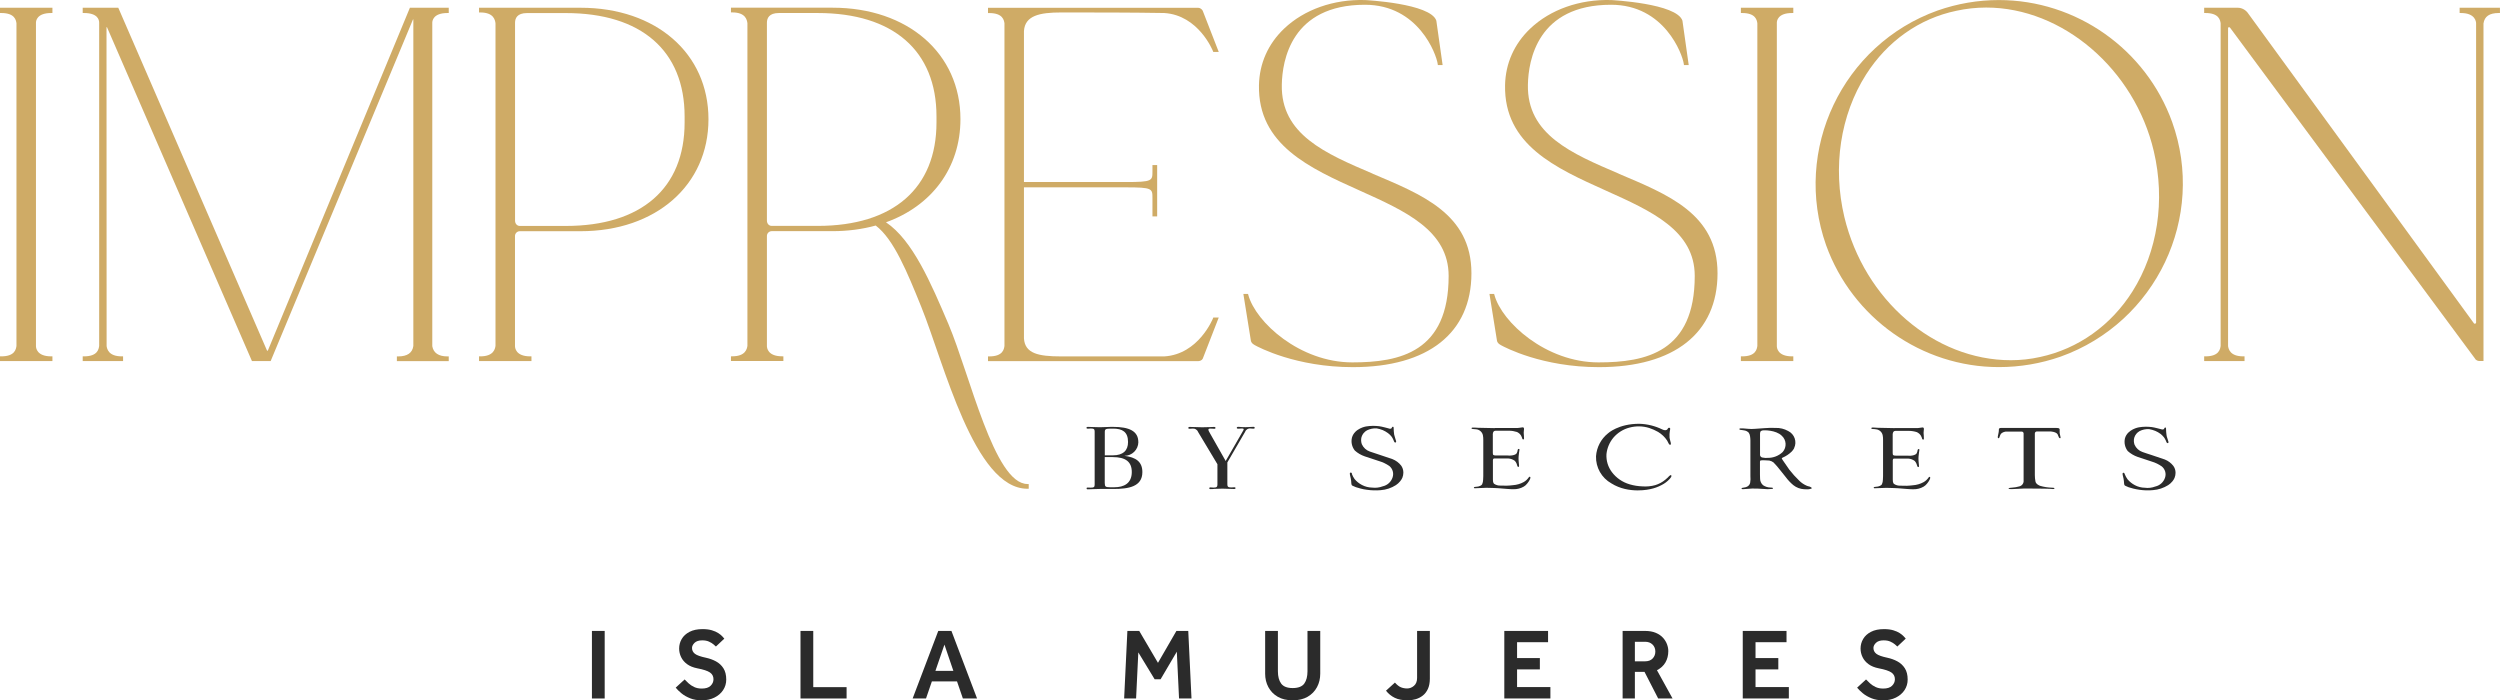 <?xml version="1.0" encoding="UTF-8"?>
<!DOCTYPE svg PUBLIC '-//W3C//DTD SVG 1.0//EN'
          'http://www.w3.org/TR/2001/REC-SVG-20010904/DTD/svg10.dtd'>
<svg height="138.27" viewBox="0 0 493.6 138.27" width="493.6" xmlns="http://www.w3.org/2000/svg" xmlns:xlink="http://www.w3.org/1999/xlink"
><path d="m266.95,93.58s-.06-.31-.28-.29c-.09.04-.15.11-.17.21l.05.32.15.66.07.46.03.4c0,.14.03.29.08.42.05.07.12.12.2.16l.63.27.92.27c.41.11.82.19,1.24.24.91.13,1.82.16,2.73.08,1.07-.08,2.11-.42,3.01-1,.31-.21.6-.46.83-.75.18-.21.33-.45.44-.7.13-.32.2-.67.2-1.02,0-.5-.15-.99-.45-1.4-.44-.56-1.03-.99-1.7-1.26,0,0-1.92-.66-2.83-.95,0,0-1.53-.49-1.65-.55-.7-.24-1.27-.77-1.57-1.44-.16-.45-.19-.93-.07-1.4.17-.57.55-1.05,1.08-1.34.59-.29,1.25-.43,1.91-.39.42.07.84.19,1.23.35.36.16.71.36,1.02.59.26.19.49.42.69.67.14.19.26.4.35.61l.15.36s.08.25.29.21c0,0,.15,0,.12-.26-.06-.24-.13-.48-.22-.71-.07-.19-.13-.39-.17-.6-.04-.21-.06-.42-.07-.63l-.03-.67s.02-.25-.15-.25c-.08.01-.16.07-.19.14-.03.17-.18.28-.35.26-.12,0-.25-.03-.36-.08,0,0-1.39-.38-1.83-.42-.85-.1-1.72-.09-2.57.05,0,0-2.27.36-2.78,2.2-.22.89-.01,1.83.56,2.55.57.52,1.25.91,1.98,1.16l2.82.93c.72.21,1.4.54,2.01.96.67.54.93,1.44.65,2.26-.29.89-1.03,1.56-1.95,1.76-.67.26-1.39.34-2.1.25-.69-.01-1.38-.19-1.99-.51-.56-.29-1.06-.69-1.46-1.17-.22-.31-.4-.65-.54-1.01" fill="#2b2b2b"
  /><path d="m295.14,84.53s-2.9-.07-3.34-.07l-.66-.04h-.28s-.29-.04-.32.12c0,0-.04.13.23.16.23.01.46.03.69.06.64.06,1.18.53,1.32,1.15.06.32.09.65.08.97v6.51s.01,1.19-.03,1.32c0,.31-.07.61-.19.89,0,0-.12.31-.78.46,0,0-.33.05-.49.06,0,0-.37,0-.37.15,0,0,.02.18.27.13l2.21-.09s2.28.04,3.06.14c0,0,1.9.17,2.27.14.72.02,1.43-.16,2.05-.52.25-.15.48-.35.66-.59.2-.23.37-.49.51-.76,0,0,.24-.43.08-.56,0,0-.15-.13-.28.1-.26.38-.6.7-1,.92-.64.35-1.36.56-2.09.61-.83.11-1.67.13-2.51.08-.44.02-.87-.11-1.23-.35,0,0-.25-.15-.24-.82v-3.67s-.06-.55.3-.51h2.74c.47.03.93.19,1.3.48.14.16.25.33.33.52l.12.38s.06.32.25.28c0,0,.15.04.12-.28,0,0-.04-.64-.08-.89-.03-.32-.03-.64,0-.96l.08-.68s.09-.51.08-.56c0,0,.06-.17-.15-.18,0,0-.15-.03-.2.21-.02.21-.08.41-.17.6,0,0-.08.24-.53.38-.41.12-.84.16-1.27.11h-2.32c-.18.01-.36-.02-.52-.1,0,0-.1-.07-.1-.47v-3.45s-.1-.87.54-.87h2.67c.53,0,1.05.09,1.56.25.34.16.63.41.82.73.07.13.13.27.18.41,0,0,.04.34.24.33,0,0,.18.02.15-.22.01-.18,0-.35-.02-.53,0,0-.05-.51-.04-.56,0-.18.02-.36.04-.54,0,0,.14-.56-.25-.54,0,0-.56.08-.72.1-.18.03-.37.04-.55.03h-4.25Z" fill="#2b2b2b"
  /><path d="m374.07,84.53s-2.9-.07-3.34-.07l-.66-.04c-.07,0-.28-.01-.28-.01,0,0-.29-.03-.32.13,0,0-.04.13.23.16.23,0,.46.03.69.06.64.06,1.18.52,1.32,1.15.07.32.09.65.08.97v6.51s.01,1.18-.03,1.32c0,.31-.07.61-.19.89,0,0-.12.31-.78.46,0,0-.33.05-.48.06,0,0-.37,0-.37.15,0,0,.02.18.27.13l2.21-.08s2.28.04,3.06.14c0,0,1.9.17,2.27.14.72.02,1.43-.16,2.05-.52.25-.15.48-.35.66-.58.2-.23.37-.49.51-.76,0,0,.24-.43.08-.56,0,0-.15-.13-.27.1-.26.38-.6.7-1,.92-.64.35-1.36.56-2.09.61-.83.11-1.67.13-2.51.08-.44.02-.87-.11-1.23-.35,0,0-.25-.15-.24-.82v-3.67s-.06-.55.3-.51h2.74c.47.03.93.19,1.3.48.14.16.25.33.33.52l.13.38s.06.33.25.29c0,0,.16.04.12-.28,0,0-.04-.64-.08-.89-.03-.32-.03-.64,0-.96l.08-.68s.09-.51.08-.56c0,0,.06-.17-.15-.18,0,0-.14-.03-.2.21-.03.21-.08.41-.17.6,0,0-.09.24-.53.38-.41.13-.84.16-1.27.11h-2.33c-.18.01-.36-.02-.52-.1,0,0-.1-.07-.1-.47v-3.45s-.09-.87.54-.87h2.67c.53,0,1.06.09,1.56.25.34.16.63.41.82.73.07.13.13.27.18.41,0,0,.04.34.24.33,0,0,.19.02.15-.23.01-.18,0-.35-.02-.53,0,0-.05-.51-.04-.56,0-.18.02-.36.04-.54,0,0,.14-.56-.25-.54,0,0-.56.08-.72.1-.18.03-.37.04-.55.03h-4.24Z" fill="#2b2b2b"
  /><path d="m328.85,84.93c.13,0,.26-.05.35-.15.05-.07.1-.14.13-.21.05-.08.14-.13.23-.11,0,0,.25-.03.2.26-.06.33-.11.66-.13.99-.01.24,0,.49.01.73,0,0,.18.86.23.95,0,0,.18.65-.32.34,0,0-.37-.72-.4-.76-.46-.69-1.06-1.26-1.77-1.69-.56-.32-1.14-.58-1.75-.78-1.27-.4-2.62-.42-3.9-.08-1.24.32-2.35,1.02-3.18,1.99-.77.93-1.25,2.06-1.37,3.26-.07,1.27.3,2.52,1.07,3.54.87,1.16,2.1,2,3.5,2.41.83.25,1.69.38,2.56.41.84.06,1.69-.02,2.51-.25.72-.22,1.39-.58,1.97-1.06l.5-.44s.47-.57.64-.46c0,0,.31.1-.27.74-.45.5-1,.91-1.6,1.21-.7.37-1.44.64-2.22.8,0,0-4.22,1.05-7.68-1.13-1.94-1.08-3.11-3.15-3.04-5.36.12-1.76.97-3.4,2.35-4.51,0,0,2.04-1.92,6.23-1.9,1.56.05,3.09.43,4.49,1.11.21.11.44.17.68.17" fill="#2b2b2b"
  /><path d="m347.49,89.73c-.02.32.21.59.53.62h.05c.31.07.63.09.95.05,1.1.02,2.16-.4,2.95-1.15.84-.94.76-2.39-.19-3.23-1.2-1.16-3.56-1.06-3.56-1.06-.2,0-.39.05-.55.15-.21.18-.17.72-.17.72v3.9Zm-1.02-5.06c.35-.03,1.98-.14,1.98-.14.71-.06,1.42-.07,2.12-.04.86-.03,1.72.18,2.47.6,1.27.61,1.8,2.13,1.19,3.39v.03c-.13.24-.29.46-.48.65-.52.51-1.14.92-1.82,1.21-.21.13-.12.19-.12.19l.18.3,1.3,1.88c.59.76,1.24,1.48,1.94,2.15.43.44.95.78,1.51,1.02.17.07.34.12.52.15l.28.13c.29.18.15.25.15.25-.09.05-.18.08-.27.1-.2.05-.4.08-.61.07-.33,0-.62-.02-.62-.02-.78-.04-1.52-.33-2.12-.81-.55-.46-1.05-.99-1.48-1.57l-1.16-1.45c-.39-.51-.82-1-1.27-1.46-.25-.19-.53-.31-.83-.37-.21-.04-1.43-.06-1.43-.06-.11.01-.22.03-.33.06-.06,0-.08.23-.08.23v2.54c0,.15.02.75.02.75-.01.52.2,1.01.59,1.35.43.29.93.45,1.45.46.54,0,.51.12.51.12.02.18-.25.16-.25.16-.53.06-1.07.06-1.61,0-.75-.06-1.5-.09-2.25-.08l-1.78.12c-.29.04-.32-.11-.32-.11,0-.1.13-.14.13-.14l.42-.08c.2-.02.4-.08.58-.18.29-.15.5-.42.57-.73.08-.45.09-.9.05-1.35v-7.05c0-.27-.03-.54-.07-.81-.03-.25-.12-.49-.26-.7-.23-.23-.52-.39-.84-.44-.18-.05-.77-.11-.77-.11-.26-.05-.24-.16-.24-.16,0-.14.21-.14.21-.14h.47s1.1.09,1.1.09c.42.04.85.04,1.27,0" fill="#2b2b2b"
  /><path d="m419.51,93.62s-.06-.31-.28-.29c-.09.04-.15.11-.16.21l.05.31.15.65.07.46.03.39c0,.14.03.28.08.42.05.07.12.12.2.16l.62.27.9.26c.4.1.81.18,1.23.24.89.13,1.8.16,2.7.07,1.06-.08,2.08-.42,2.98-.98.31-.2.59-.45.83-.74.18-.21.32-.44.43-.69.13-.32.2-.66.2-1.01,0-.5-.15-.98-.45-1.38-.44-.56-1.02-.99-1.68-1.25,0,0-1.9-.65-2.79-.94,0,0-1.51-.48-1.62-.54-.69-.24-1.25-.76-1.55-1.42-.16-.44-.19-.93-.07-1.38.17-.57.55-1.04,1.07-1.33.58-.29,1.23-.42,1.88-.38.42.07.83.19,1.22.35.36.15.7.35,1.01.58.25.19.48.42.68.67.14.19.26.39.35.6l.15.35s.08.25.28.21c0,0,.15,0,.12-.26-.06-.24-.13-.47-.22-.7-.07-.19-.13-.39-.16-.6-.04-.21-.06-.42-.07-.62l-.03-.66s.02-.25-.14-.25c-.08.01-.16.06-.19.14-.03.16-.18.27-.34.26-.12,0-.25-.03-.36-.07,0,0-1.38-.37-1.8-.41-.84-.1-1.7-.09-2.53.05,0,0-2.24.36-2.75,2.17-.21.88,0,1.81.55,2.52.57.51,1.23.9,1.95,1.15l2.78.92c.71.21,1.38.53,1.99.96.66.54.92,1.43.64,2.23-.29.88-1.02,1.54-1.93,1.74-.66.25-1.37.34-2.07.24-.68-.01-1.36-.19-1.96-.51-.55-.29-1.04-.68-1.44-1.16-.22-.3-.4-.63-.54-.98" fill="#2b2b2b"
  /><path d="m405.93,84.49h-10.74s-.57-.04-.53.29c0,.22-.02.44-.06.65l-.13.63s-.11.4.08.46c0,0,.18.07.25-.28.07-.21.15-.4.26-.59.33-.31.78-.47,1.23-.44h2.86c.21,0,.39.16.39.37h0s0,.01,0,.02v9.22c.07.57-.3,1.1-.87,1.22-.46.13-.93.21-1.41.24,0,0-.76.04-.68.16,0,0-.08.15.65.13l2.29-.11s5.07-.02,5.81.1c0,0,.41,0,.28-.16,0,0,.04-.11-.44-.11-.81-.02-1.61-.14-2.38-.37,0,0-.82-.28-.91-.87-.08-.41-.12-.83-.12-1.26v-8.2c0-.21.16-.39.37-.4h2.73s1.03.04,1.38.53l.2.47s.11.38.28.32c0,0,.22.09.08-.35l-.14-.66s0-.61,0-.67c0,0,.04-.26-.3-.31l-.44-.03Z" fill="#2b2b2b"
  /><path d="m218.13,95.43c0,.63.14.77.99.77h.95c1.77,0,3.39-.72,3.39-3,0-1.99-1.17-2.95-3.76-2.95h-1.58v5.18Zm0-5.53h1.61c2,0,2.98-.94,2.98-2.63,0-2.02-1.15-2.64-2.91-2.64h-.33c-1.15,0-1.35.06-1.35.67v4.6Zm6.63-2.62c-.02,1.51-1.25,2.72-2.77,2.72h0c2.29.28,3.56,1.17,3.56,3.21,0,2.9-2.75,3.33-5.71,3.33h-2.7c-.95,0-1.79.07-2.37.07-.16,0-.23-.05-.23-.19,0-.12.07-.16.21-.16s.32.02.62.02c.62,0,.76-.14.76-.6v-10.48c0-.45-.14-.6-.76-.6-.3,0-.48.04-.62.04s-.23-.05-.23-.17c0-.14.08-.19.25-.19.57,0,1.56.07,2.38.07.9,0,1.63-.07,2.18-.07h.44c3.16,0,4.98.82,4.98,3" fill="#2b2b2b"
  /><path d="m239.61,96.55c-.28,0-.5.02-.64.02-.12,0-.21-.05-.21-.17s.07-.17.21-.17c.18,0,.33.04.64.04.62,0,.76-.16.76-.61v-4l-3.83-6.39c-.17-.44-.62-.7-1.09-.65-.25,0-.32.04-.55.04-.18,0-.28-.05-.28-.16,0-.16.11-.21.28-.21.61,0,1.86.07,2.46.07,1.24,0,1.99-.07,2.31-.07.23,0,.32.07.32.21,0,.08-.07.16-.26.16-.16,0-.37-.04-.73-.04-.53,0-.55.18-.07.98l3.07,5.42,3.39-5.89c.16-.28.35-.53-.19-.53-.27,0-.58.04-.71.04-.21,0-.3-.07-.3-.16,0-.14.11-.21.33-.21.48.05.96.07,1.44.07.62,0,.89-.07,1.5-.07.16,0,.27.05.27.21,0,.11-.11.16-.27.16-.19,0-.33-.04-.53-.04-.47-.07-.93.2-1.09.65l-3.51,6.05v4.33c0,.45.14.61.76.61.32,0,.46-.04.62-.04.14,0,.23.05.23.17s-.08.18-.23.18c-.12,0-.33-.02-.62-.02-.55-.02-1.15-.05-1.75-.05-.57,0-1.19.05-1.73.05" fill="#2b2b2b"
  /><path d="m0,2.57h.25c2.71,0,2.91,1.44,3,2.02v63.71c-.09.62-.29,2.06-3,2.06h-.25v.93h10.35v-.93h-.25c-2.85,0-3-1.69-3-2.02V4.48c0-.32.14-1.91,3-1.91h.25v-1.04H0v1.04Z" fill="#cfab66"
  /><path d="m52.87,69.24s-.11,0-.14,0L23.42,1.68l-.07-.15h-7.02v1.04h.25c2.71,0,3,1.34,3,1.91v63.82c-.09.62-.29,2.06-3,2.06h-.25v.93h7.97v-.93h-.25c-2.66,0-2.91-1.5-3-2.02l-.02-62.94s.08-.03.08-.06l28.57,65.8.07.15h3.69L81.54,3.84s.06-.02.07,0v64.47c-.19,1.37-1.2,2.06-3,2.06h-.25v.93h10.24v-.93h-.25c-1.76,0-2.77-.69-3-2.02V4.48c0-.32.14-1.91,3-1.91h.25v-1.04h-7.67l-28.06,67.72Z" fill="#cfab66"
  /><path d="m114.64,1.53h-20.06v.93h.25c2.69,0,2.91,1.52,3,2.13v63.71c-.09.56-.34,2.06-3,2.06h-.25v.93h10.35v-.93h-.25c-2.85,0-3-1.69-3-2.02v-21.75c0-.51.43-.94.94-.94h12.01c14.87,0,25.25-9.09,25.25-22.11S129.51,1.53,114.64,1.53Zm-12.95,2.96c0-.87.41-1.91,2.35-1.91h7.68c14.9,0,23.45,7.44,23.45,20.42v1.19c0,12.98-8.55,20.42-23.45,20.42h-9.09c-.54,0-.94-.45-.94-1.05V4.48Z" fill="#cfab66"
  /><path d="m239.5,62.84c-.03.07-2.84,7.11-9.62,7.53h-20.38c-4.49,0-7.13-.58-7.33-3.54v-29.84h20.1c5.27,0,5.27.24,5.27,2.13v3.6h.93v-10.13h-.93v1.22c0,1.89,0,2.13-5.27,2.13h-20.1V6.11c.21-3.03,3.08-3.65,7.33-3.65,6.64,0,13.67,0,20.36.11,6.79.42,9.6,7.45,9.63,7.53l.06.16h1.08l-3.17-8.15c-.15-.3-.56-.57-.87-.57h-41.52v1.04h.25c2.71,0,2.91,1.44,3,2.02v63.71c-.09.62-.29,2.06-3,2.06h-.25v.93h41.52c.26,0,.7-.12.88-.48l3.16-8.13h-1.08l-.06.16Z" fill="#cfab66"
  /><path d="m271.01,34.28c-9.33-3.98-18.14-7.74-17.93-17.57.09-4.74,1.86-15.77,16.42-15.77,10.55,0,14.1,9.77,14.36,11.69l.03.22h.94l-1.24-8.77C282.45.66,269.64.02,269.5.01c-6.18-.18-11.98,1.86-15.95,5.63-3.17,3.01-4.89,6.87-4.98,11.17-.23,11.78,10,16.37,19.88,20.81,9.03,4.06,17.57,7.89,17.57,16.86,0,15.04-9.61,17.07-19.02,17.07-10.33,0-19.07-7.9-20.54-13.34l-.05-.18h-.92l1.45,9.02c0,.44.29.84.78,1.08.8.45,8.17,4.36,19.39,4.36,14.88,0,23.41-6.76,23.41-18.54s-9.92-15.57-19.52-19.66Z" fill="#cfab66"
  /><path d="m319.6,34.28c-9.33-3.98-18.14-7.74-17.93-17.57.09-4.74,1.86-15.77,16.42-15.77,10.55,0,14.1,9.77,14.36,11.69l.03.22h.94l-1.24-8.77C331.04.66,318.23.02,318.09.01c-6.18-.18-11.98,1.86-15.95,5.63-3.17,3.01-4.89,6.87-4.98,11.17-.23,11.78,10,16.37,19.88,20.81,9.03,4.06,17.57,7.89,17.57,16.86,0,15.04-9.61,17.07-19.02,17.07-10.33,0-19.07-7.9-20.54-13.34l-.05-.18h-.92l1.45,9.02c0,.44.29.84.78,1.08.8.45,8.17,4.36,19.39,4.36,14.88,0,23.41-6.76,23.41-18.54s-9.92-15.57-19.52-19.66Z" fill="#cfab66"
  /><path d="m343.72,2.57h.25c2.71,0,2.91,1.44,3,2.02v63.71c-.09.62-.29,2.06-3,2.06h-.25v.93h10.35v-.93h-.25c-2.85,0-3-1.69-3-2.02V4.48c0-.32.14-1.91,3-1.91h.25v-1.04h-10.35v1.04Z" fill="#cfab66"
  /><path d="m394.65.01c-4.12,0-8.19.7-12.1,2.07-18.77,6.73-28.65,27.5-22.01,46.32,5.19,14.41,18.9,24.08,34.11,24.08,4.19,0,8.29-.7,12.21-2.07,18.87-6.76,28.74-27.54,22.01-46.32C423.68,9.69,409.93.01,394.65.01Zm2.38,71.11c-15.11,0-28.94-11.89-32.88-28.27-2.35-9.9-.79-20.15,4.27-28.11,4.2-6.61,10.53-11.09,17.84-12.61,1.9-.42,3.94-.64,5.9-.64,15.08,0,29.31,12.2,33.09,28.38h0c2.29,9.72.75,19.8-4.21,27.66-4.26,6.74-10.73,11.33-18.22,12.95-1.92.43-3.87.64-5.79.64Z" fill="#cfab66"
  /><path d="m485.63,1.53v1.04h.25c2.91,0,3,1.82,3,2.02v59.09c0,.14-.1.19-.14.21-.04.02-.17.06-.27-.03L443.76,2.49c-.48-.6-1.2-.96-1.93-.96h-6.64v1.04h.25c2.71,0,2.91,1.44,3,2.02v63.71c-.09.62-.29,2.06-3,2.06h-.25v.93h7.97v-.93h-.25c-2.66,0-2.91-1.5-3-2.02V5.56c0-.11.07-.17.13-.19.09-.03.2.01.28.12l48.36,65.33c.17.34.62.46.87.46h.79V4.63c.2-1.39,1.18-2.06,3-2.06h.25v-1.04h-7.97Z" fill="#cfab66"
  /><path d="m202.86,95.56c-6.54,0-11.37-21.61-15.6-31.57-3.48-8.17-7.07-16.56-12.33-20.1,9-3.23,14.7-10.72,14.7-20.37,0-12.96-10.38-22-25.25-22h-20.06v.93h.25c2.69,0,2.91,1.52,3,2.13v63.71c-.09.56-.34,2.06-3,2.06h-.25v.93h10.35v-.93h-.25c-2.85,0-3-1.69-3-2.02v-21.75c0-.51.43-.94.94-.94h12.01c3.05,0,5.91-.39,8.53-1.11,3.57,2.7,6.22,9.2,8.99,16.04,4.5,11.11,10.43,35.93,20.97,35.93h.25v-.93h-.25Zm-41.41-50.96h-9.09c-.54,0-.94-.45-.94-1.05V4.48c0-.87.41-1.91,2.35-1.91h7.68c14.9,0,23.45,7.44,23.45,20.42v1.19c0,12.98-8.55,20.42-23.45,20.42Z" fill="#cfab66"
  /><path d="m116.87,137.91v-13.34h2.52v13.34h-2.52Z" fill="#2b2b2b"
  /><path d="m133.41,135.77l1.76-1.62c.23.24.49.5.8.78.31.28.67.52,1.1.72.43.2.92.3,1.48.3.79,0,1.37-.18,1.75-.55.38-.37.57-.8.57-1.29,0-.57-.23-1.02-.7-1.34-.47-.32-1.3-.59-2.5-.82-.81-.16-1.48-.43-2.01-.82s-.92-.85-1.18-1.39-.39-1.1-.39-1.69c0-.68.17-1.31.51-1.89s.85-1.05,1.54-1.41c.69-.36,1.55-.54,2.59-.54.71,0,1.31.08,1.82.23.51.15.93.34,1.27.56.34.22.6.43.79.64.19.21.32.36.4.45l-1.66,1.56c-.08-.08-.24-.22-.47-.42-.23-.2-.53-.38-.9-.55-.37-.17-.81-.25-1.33-.25-.69,0-1.2.17-1.53.5-.33.33-.49.67-.49,1,0,.47.19.85.57,1.15.38.3,1.12.56,2.21.79.69.15,1.34.38,1.95.71.61.33,1.1.78,1.47,1.36.37.58.56,1.32.56,2.23,0,.77-.21,1.47-.62,2.09-.41.62-.98,1.11-1.71,1.47-.73.36-1.55.54-2.47.54s-1.66-.13-2.33-.4c-.67-.27-1.25-.6-1.72-.99-.47-.39-.85-.76-1.13-1.11Z" fill="#2b2b2b"
  /><path d="m158.05,137.91v-13.34h2.52v11.1h6.58v2.24h-9.1Z" fill="#2b2b2b"
  /><path d="m180.19,137.91l5.06-13.34h2.6l5.06,13.34h-2.8l-1.16-3.38h-4.96l-1.16,3.38h-2.64Zm4.5-5.46h3.54l-1.76-5.18-1.78,5.18Z" fill="#2b2b2b"
  /><path d="m221.95,137.91l.64-13.34h2.34l3.7,6.3,3.64-6.3h2.34l.64,13.34h-2.46l-.44-9.24-3.2,5.44h-1.18l-3.22-5.3-.44,9.1h-2.36Z" fill="#2b2b2b"
  /><path d="m249.79,132.99v-8.42h2.52v7.98c0,1.01.21,1.82.64,2.41.43.59,1.19.89,2.28.89s1.87-.3,2.29-.89c.42-.59.63-1.4.63-2.41v-7.98h2.52v8.42c0,.99-.21,1.88-.64,2.68-.43.8-1.04,1.43-1.85,1.9-.81.47-1.79.7-2.95.7s-2.14-.23-2.95-.7c-.81-.47-1.42-1.1-1.85-1.9-.43-.8-.64-1.69-.64-2.68Z" fill="#2b2b2b"
  /><path d="m273.65,136.37l1.76-1.6c.43.47.82.78,1.19.93.37.15.78.23,1.23.23.48,0,.93-.17,1.34-.52.41-.35.62-.87.62-1.56v-9.28h2.52v9.42c0,.8-.13,1.47-.38,2.02-.25.55-.59.99-1.01,1.32-.42.33-.89.57-1.41.72-.52.15-1.04.22-1.56.22-1.03,0-1.88-.16-2.56-.49-.68-.33-1.26-.8-1.74-1.41Z" fill="#2b2b2b"
  /><path d="m297.01,137.91v-13.34h8.64v2.22h-6.12v3.14h4.5v2.24h-4.5v3.48h6.58v2.26h-9.1Z" fill="#2b2b2b"
  /><path d="m320.37,137.91v-13.34h4.42c.84,0,1.55.13,2.14.38.59.25,1.06.58,1.42.98s.62.83.79,1.29c.17.46.25.9.25,1.33,0,.84-.19,1.58-.56,2.23-.37.65-.93,1.16-1.68,1.55l3.08,5.58h-2.84l-2.7-5.26h-1.9v5.26h-2.42Zm2.42-7.34h2.02c.64,0,1.14-.19,1.49-.56.35-.37.53-.83.53-1.36,0-.57-.19-1.04-.56-1.4-.37-.36-.86-.54-1.46-.54h-2.02v3.86Z" fill="#2b2b2b"
  /><path d="m344.09,137.91v-13.34h8.64v2.22h-6.12v3.14h4.5v2.24h-4.5v3.48h6.58v2.26h-9.1Z" fill="#2b2b2b"
  /><path d="m366.67,135.77l1.76-1.62c.23.24.49.5.8.78s.67.52,1.1.72c.43.2.92.3,1.48.3.79,0,1.37-.18,1.75-.55s.57-.8.57-1.29c0-.57-.23-1.02-.7-1.34-.47-.32-1.3-.59-2.5-.82-.81-.16-1.48-.43-2.01-.82-.53-.39-.92-.85-1.18-1.39-.26-.54-.39-1.1-.39-1.69,0-.68.17-1.31.51-1.89.34-.58.85-1.05,1.54-1.41.69-.36,1.55-.54,2.59-.54.71,0,1.31.08,1.82.23.51.15.93.34,1.27.56.34.22.6.43.79.64.19.21.32.36.4.45l-1.66,1.56c-.08-.08-.24-.22-.47-.42-.23-.2-.53-.38-.9-.55-.37-.17-.81-.25-1.33-.25-.69,0-1.2.17-1.53.5-.33.33-.49.67-.49,1,0,.47.19.85.57,1.15.38.3,1.12.56,2.21.79.69.15,1.34.38,1.95.71.61.33,1.1.78,1.47,1.36.37.58.56,1.32.56,2.23,0,.77-.21,1.47-.62,2.09-.41.62-.98,1.11-1.71,1.47-.73.36-1.55.54-2.47.54s-1.66-.13-2.33-.4c-.67-.27-1.25-.6-1.72-.99-.47-.39-.85-.76-1.13-1.11Z" fill="#2b2b2b"
/></svg
>
